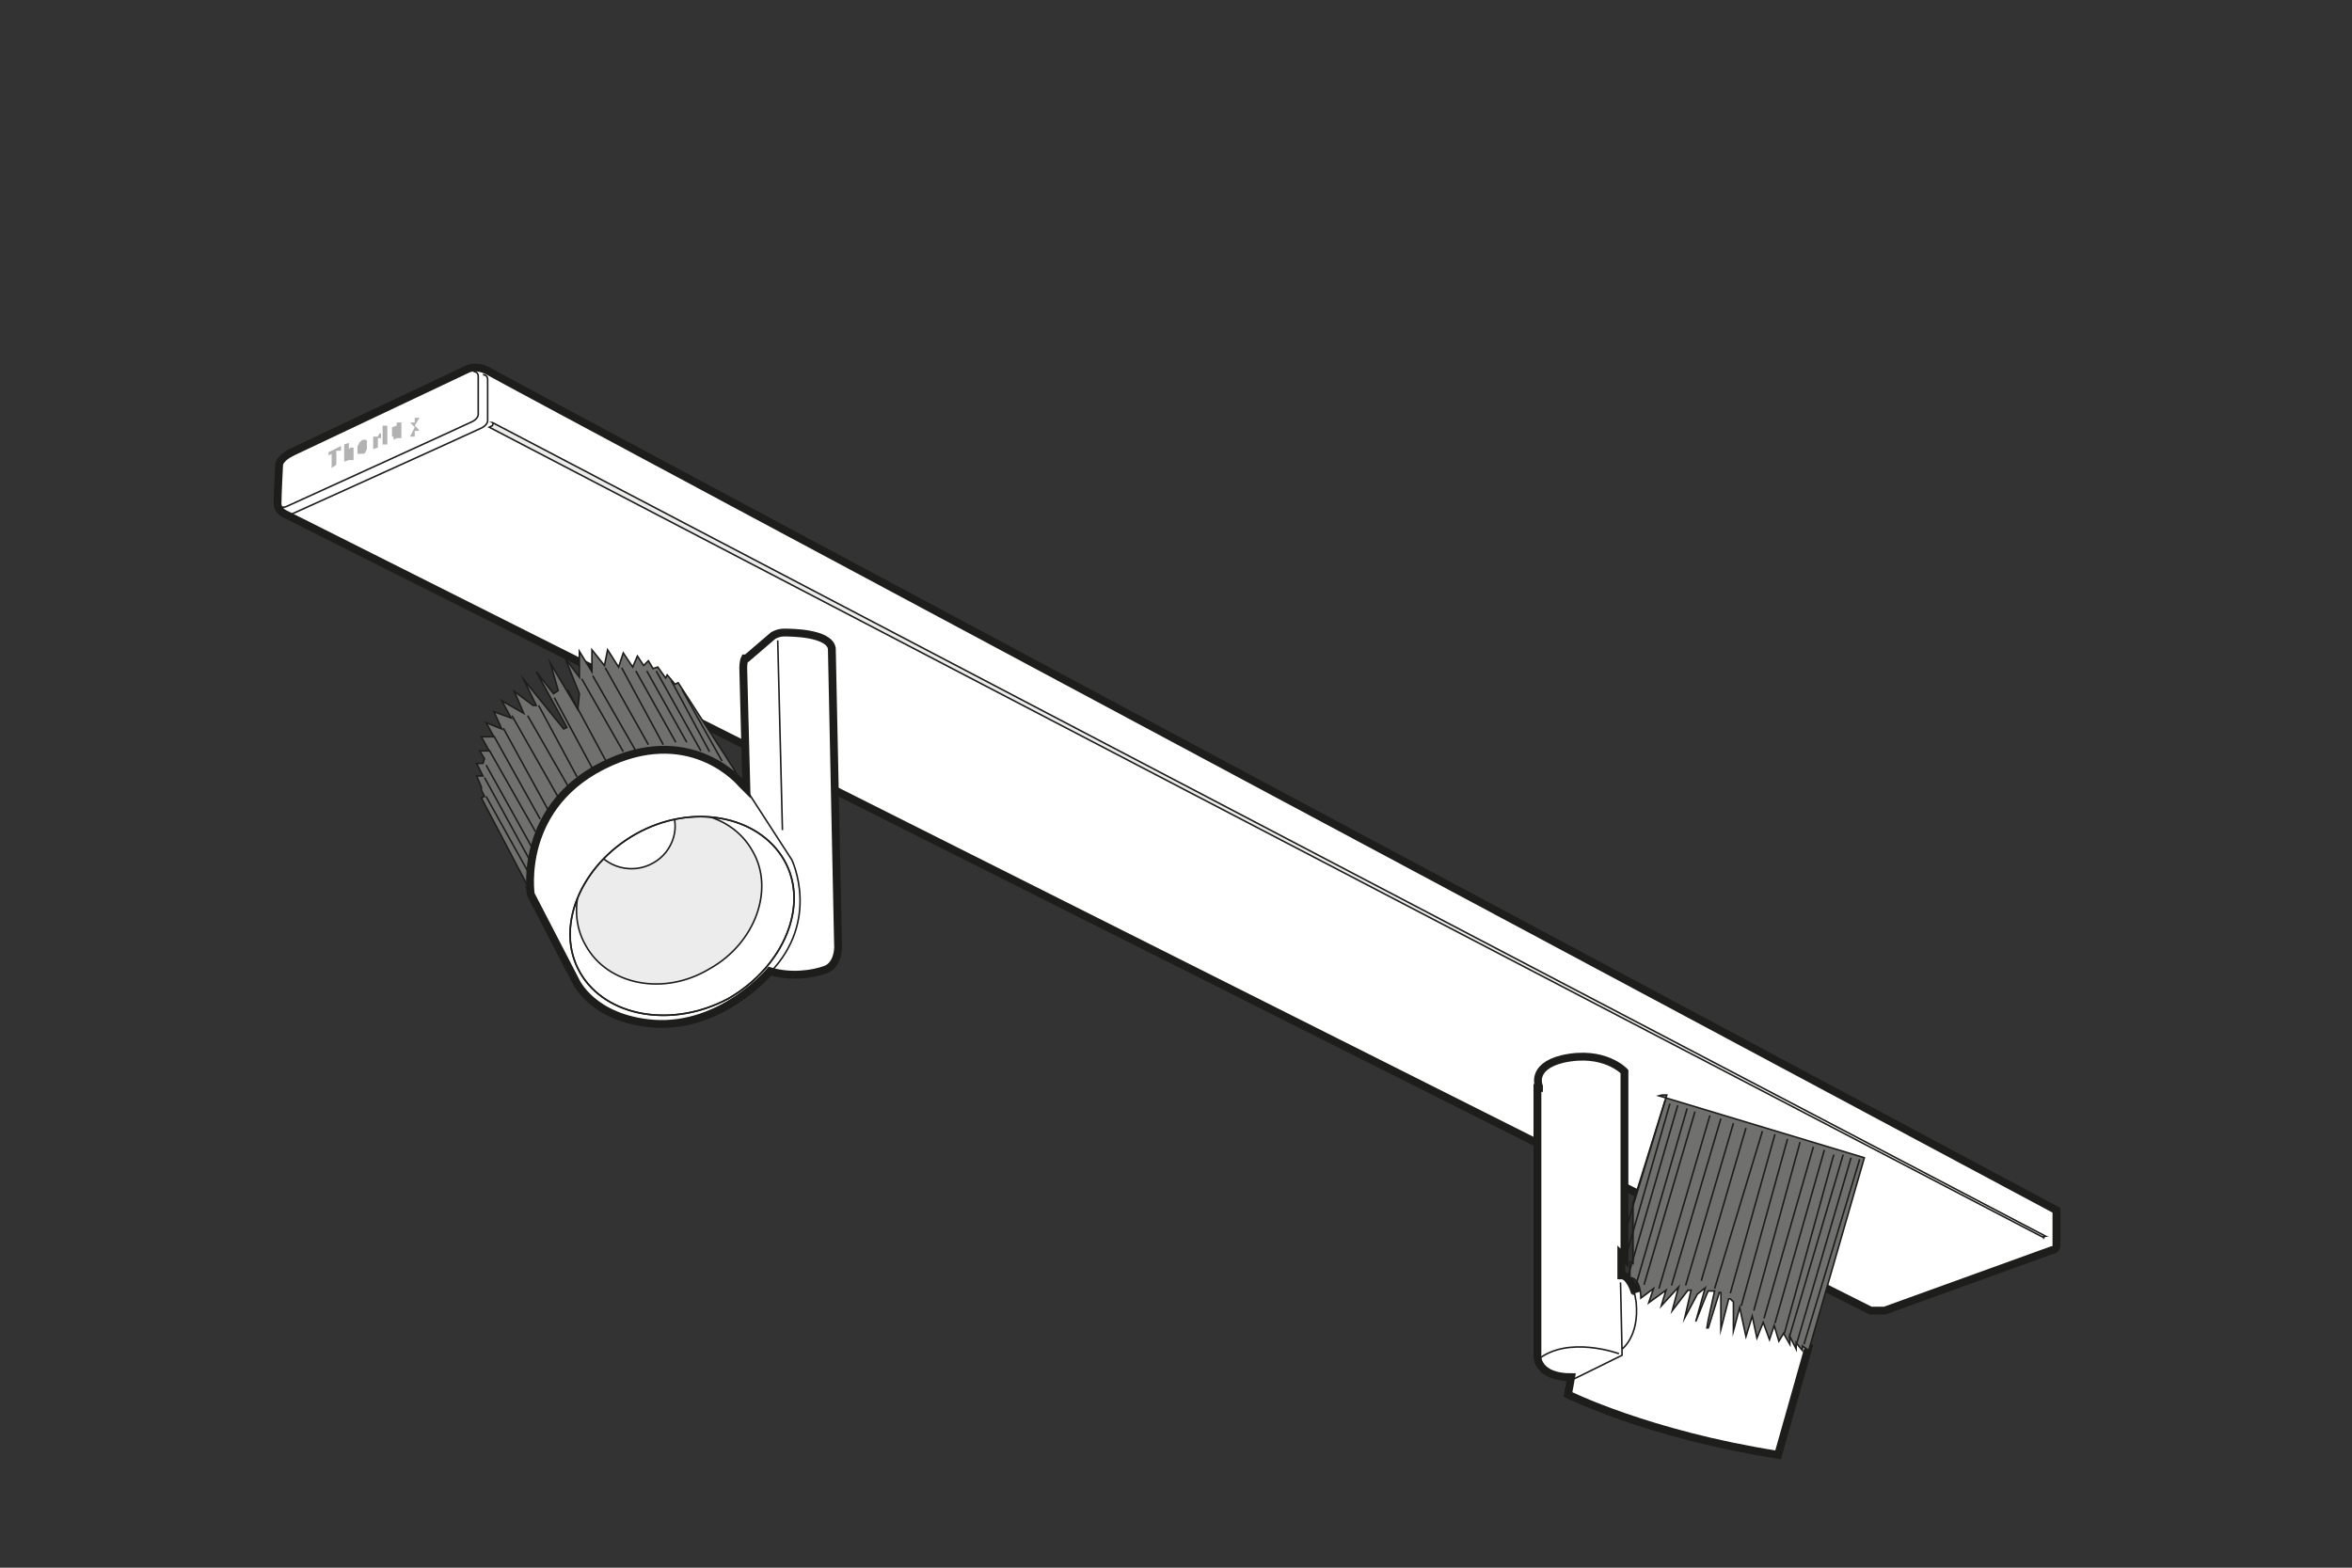 <svg xmlns="http://www.w3.org/2000/svg" width="300" height="200"><rect width="100%" height="100%" fill="#333333" stroke="none"/><style><![CDATA[.I{stroke-width:.2}.J{stroke-miterlimit:10}.K{stroke:#1d1d1b}]]></style><defs><clipPath id="A"><path d="M92.9 127.4c7.1-4.1 10.4-12 7.1-17.7s-11.8-7.3-18.9-3.3-10.4 12-7.1 17.7 11.8 7.1 18.9 3.3z" fill="none" class="I J K"/></clipPath><path id="B" d="M92.9 127.4c7.1-4.1 10.4-12 7.1-17.7s-11.8-7.3-18.9-3.3-10.4 12-7.1 17.7 11.8 7.1 18.9 3.3z"/></defs><g class="J K"><path d="M37.2 57.7l22.4-10.6s1-.6 2.6.2c1.6 1 200.1 107.1 200.1 107.1v4.5s0 .6-.6.6l-21.3 7.7h-1.8L36.4 65.6s-1-.4-1-1.4.2-4.9.2-4.9 0-.8 1.6-1.6z" fill="#fff"/><path d="M60.4 47.4s.6 0 .6.6v4.9s0 .6-1 1c-.8.4-23.2 10.6-23.2 10.6s-1 .6-1.4-.2m26.2-16.5s.6 0 .6.6v5.3s0 .6-1 1c-.8.4-23.8 10.8-23.8 10.8s-1 .6-1.4-.2" fill="none" class="I"/></g><path d="M46.6 57.1v.2h0v-.2.2h0v-.2zm-.2-1c-.2 0-.4.2-.6.4 0 0 0 .2-.2.4v1h.6s.4 0 .4-.2l.2-.4v-1s0-.2-.2-.2H46h.4zm-1.9 1.2v-.8l-.6.2v2.2l.6-.2v-1.2h0v1.2h.6v-1.6h-.4l-.2.2zm3.7-1.6h-.6v1.6l.6-.2v-1.2h.4v-.6h-.2l-.2.4zm.6 1h.6v-2.4h-.6v2.4zm1.8-.8h.6v-2h-.6v1.4-1l-.6.2v1.2h.2v.4l.4-.2zm2.3-1.6l.6-1h-.6v.6h-.6l.6.6-.6 1.2h.6v-.8h0c0 .2.6 0 .6 0l-.6-.6zm-9.8 3.2h.4v-.6l-1.6.8v.4l.4-.2v1.8l.6-.4v-1.8h.2z" fill="#b2b2b2" fill-rule="evenodd"/><g class="J K"><g class="I"><path d="M260.7,157.9L62.4,54.5l.4-.2c.2-.4,0-.4,0-.4l198.1,103.8h-.2v.2Z" fill="#ececec"/><path d="M67.5 113.4l-6.1-11.6.4-.2-.4-.8v-.4l-.6-1.4h.8l-.8-1.6h.8l.2-.6-.6-1h1.2l-1-1.8H63l-1-1.8 2 .8-1-2.2 2.2.8-1.2-2.2 2.8 1.6-1.2-2.8L68 90h.4l-1.6-3.3 5.1 6.3.4-.2-3.9-7.1 2.2 2.8.6-.4-1-3.5 3.5 5.9.2-2-1.8-4.5 1.8 2.4v-3.3l1.6 2.6v-2.8l1.6 2 .4-2 1.4 2.2.6-1.8 1.2 1.8.6-1.4.8 1.2.6-.6.6 1 .6-.2 1 1.4.2-.4 1 1.2.4-.2 7.1 11 1 2-25.8 15.2-1.6-2z" fill="#70706f"/></g><path d="M95.1,84.1l3.5-3s.6-.4,1.4-.4,5.7,0,6.1,2l.8,38.2s0,2.2-1.6,2.8-4.5,1-7.1.2c0,0-6.1,7.3-14.8,6.7-7.9-.6-10-5.5-10-5.5l-5.7-11s-1.8-11.6,10.2-16.9c10.6-4.7,16.7,2.8,16.7,2.8l.6.6-.4-15.4s0-.8.2-1.2h.2Z" fill="#fff"/></g><g clip-path="url(#A)" class="I J K"><path d="M90.5,123.6c5.9-3.3,8.3-10.2,5.5-15-2.8-5.1-10-6.5-15.8-3-5.9,3.3-8.3,10.2-5.5,15,2.8,5.1,10,6.5,15.8,3Z" fill="#ececec"/><path d="M83.3,110.1c2.6-1.4,3.7-4.9,2-7.3-1.4-2.6-4.9-3.5-7.5-2s-3.7,4.9-2,7.3c1.4,2.6,4.9,3.5,7.5,2Z" fill="#fff"/></g><g class="K"><g class="J"><g fill="none" class="I"><use href="#B"/><use href="#B"/><path d="M62 101.6l5.9 10.6m-6.1-13l5.7 10.4m-5.5-12l5.9 10.6m-5.5-12.5l5.9 10.4M63 93.9l5.9 10.6m-4.7-11.6l5.7 10.4m-4.6-12l5.9 10.4m-3.9-10.4l5.1 8.9M68.7 90l4.9 9.1M70.7 89l4.9 9.1M72.4 88l4.9 9.1m-3.1-10.5l5.3 9.3m-3.9-9.7l5.5 9.6m-3.9-10.6l5.5 9.8m-3.4-9.8l5.3 9.8m-3.5-9.4l5.1 9.1m-3.7-9.1l5.1 9.1m-3.9-9.1l5.7 10.2m-3.8-9l4.9 9.1M87 88l5.1 9.1m7.1-15.4l.6 24.2m-4.3-4.7l5.5 8.5s3.7 7.7-2.8 14.4"/></g><path d="M196.1,138.8v34.3s0,2.6,4.3,2.6l-.4,2.2s10.2,5.1,26.8,7.7l3.9-13.8-7.7-6.7v-2.2c.2,0-8.3-2.4-8.3-2.4l-1.4,2.6-4.9,1.4s-.6-1.8-1.6-1.8v-2.6l.4.4v-23.8s-2.6-2.8-7.9-1.6c-4.1,1-3,3.5-3,3.5v.2Z" fill="#fff"/></g><g class="I"><path d="M206.7 163.6l.2 9.3-6.1 3m5.7-3.2s-6.5-2.4-10.4.8m10.8-1.4s2.2-1.6 1.8-5.9c-.6-4.3-1.8-3.3-1.8-3.3" fill="none" stroke-linejoin="bevel"/><g class="J"><path d="M211.6,139.8l26.2,7.9-7.1,24.6-.8-.6v.6l-.8-1v.8l-.8-1.6v1l-.8-1.4-.6,1-.6-2-.6,1.8-.8-2.2-.8,2-.6-2.8-.8,2.6-.8-3.7-.8,3v-3.7l-.4-.4h-.2l-1,3.9v-4.7h-.2l-1.4,4.5h-.2c0-.2,1-4.7,1-4.7h-.8c0-.2-1.6,3.9-1.6,3.9h0l1.2-4.3-1,.8h0l-1.6,3,.8-3.5h-.4l-2,2.6.8-3-2.2,2.4.6-2-2.2,1.6.6-1.8-1.6,1.2s0-2.6-1.4-2.6v-2l.4.2v-7.7l4.3-13.8h-.6Z" fill="#70706f"/><path d="M237.2 147.9l-7.1 23.6m6-23.8l-6.9 23.6m5.9-24l-6.9 23.4m5.7-23.4l-6.3 22.8m5.1-23.4l-6.3 22.1m4.9-22.5l-6.3 21.9m4.6-22.5l-5.9 21.5m4.3-21.9l-5.9 21.3m4.3-21.9l-5.7 20.3m4.1-20.7l-6.1 20.1m2.4-21.1L215 164m4.5-21.3l-6.3 21.3m4.9-21.7l-6.5 22.1m4.6-22.6l-6.5 22.1m5.5-22.5l-6.9 23.8M214 141l-6.5 22.4m4.9-23l-5.1 16.7m5.7-16.3l-5.5 19.1m15.2-16l-5.7 19.5" fill="none"/></g></g></g></svg>
